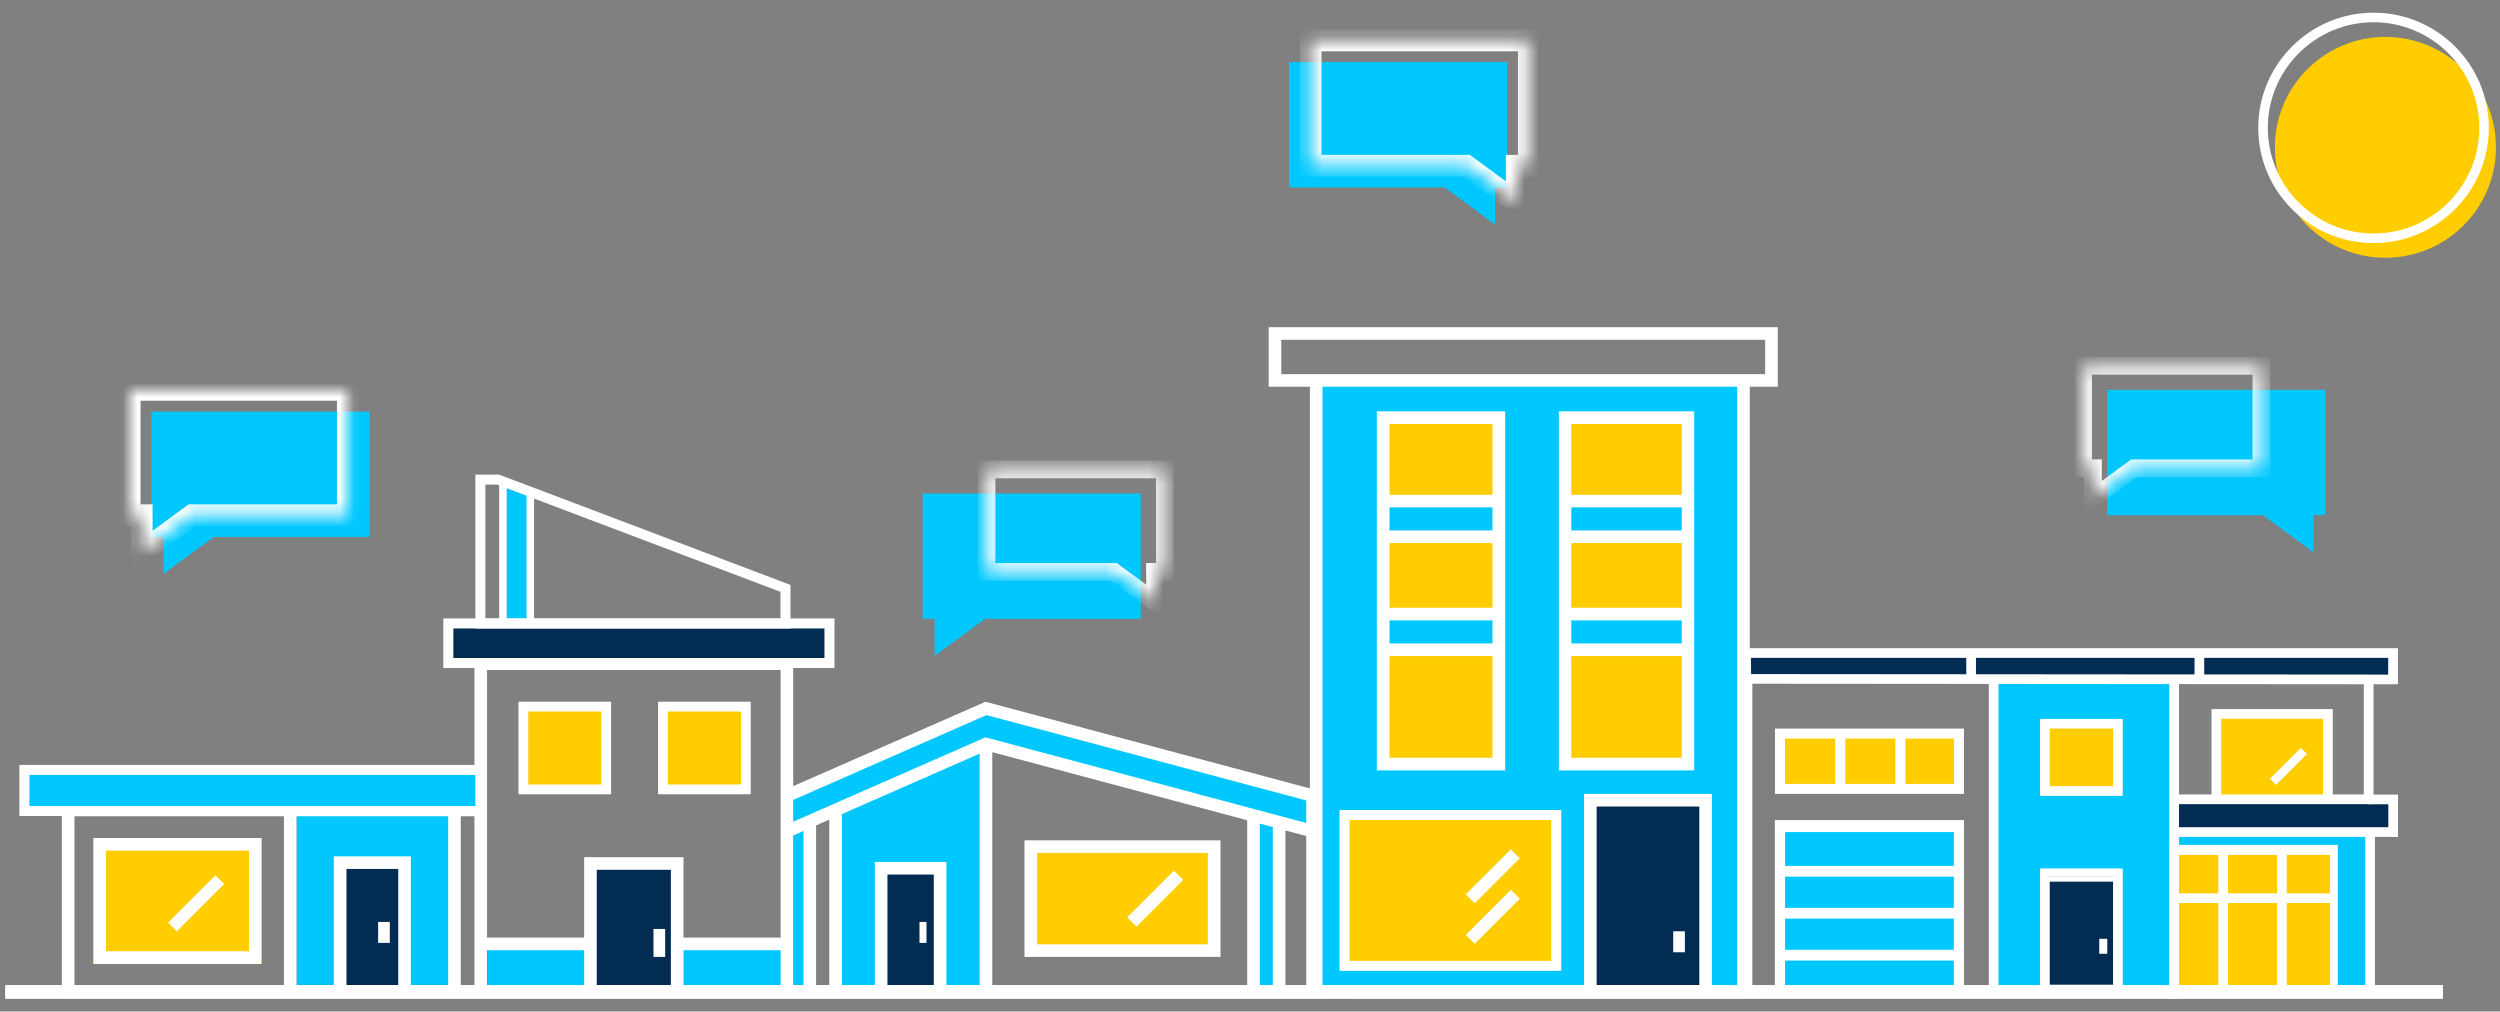 <svg width="173" height="70" viewBox="0 0 173 70" fill="none" xmlns="http://www.w3.org/2000/svg">
<rect x="0" y="0" width="173" height="70" fill="#808080" stroke="none"/>
<g id="Group 122">
<g id="Group">
<path id="Fill 1" fill-rule="evenodd" clip-rule="evenodd" d="M90.919 26.691L91.028 68.638L120.631 68.63V26.691H90.919Z" fill="#00C8FF"/>
<path id="Fill 2" fill-rule="evenodd" clip-rule="evenodd" d="M96.248 34.597H103.353V29.112H96.248V34.597Z" fill="#022C52"/>
<path id="Fill 3" fill-rule="evenodd" clip-rule="evenodd" d="M96.248 42.341H103.353V37.34H96.248V42.341Z" fill="#022C52"/>
<path id="Fill 4" fill-rule="evenodd" clip-rule="evenodd" d="M108.683 42.341H116.757V37.34H108.683V42.341Z" fill="#022C52"/>
<path id="Fill 5" fill-rule="evenodd" clip-rule="evenodd" d="M108.683 52.666H116.757V44.922H108.683V52.666Z" fill="#022C52"/>
<path id="Fill 6" fill-rule="evenodd" clip-rule="evenodd" d="M96.248 52.666H103.353V45.245H96.248V52.666Z" fill="#022C52"/>
<path id="Fill 7" fill-rule="evenodd" clip-rule="evenodd" d="M93.019 67.025H107.713V56.377H93.019V67.025Z" fill="#022C52"/>
<path id="Fill 8" fill-rule="evenodd" clip-rule="evenodd" d="M108.683 34.597H116.757V29.112H108.683V34.597Z" fill="#022C52"/>
<path id="Fill 9" fill-rule="evenodd" clip-rule="evenodd" d="M54.91 54.648V57.345L67.999 51.389L90.758 57.345V54.902L68.269 48.956L54.91 54.648Z" fill="#00C8FF"/>
<path id="Fill 10" fill-rule="evenodd" clip-rule="evenodd" d="M54.91 68.154H56.202V57.506H54.91V68.154Z" fill="#00C8FF"/>
<path id="Fill 11" fill-rule="evenodd" clip-rule="evenodd" d="M57.817 56.054L67.99 51.698V68.477H57.817L57.817 56.054Z" fill="#00C8FF"/>
<path id="Fill 12" fill-rule="evenodd" clip-rule="evenodd" d="M61.208 68.477H65.083V60.41H61.208V68.477Z" fill="#022C52"/>
<path id="Fill 13" fill-rule="evenodd" clip-rule="evenodd" d="M6.467 66.702H18.093V57.99H6.467V66.702Z" fill="#FFCD00"/>
<path id="Fill 14" fill-rule="evenodd" clip-rule="evenodd" d="M5.176 55.571H32.95V52.989H5.176V55.571Z" fill="#00C8FF"/>
<path id="Fill 15" fill-rule="evenodd" clip-rule="evenodd" d="M110.297 68.477H118.048V55.57H110.297V68.477Z" fill="#022C52"/>
<path id="Fill 16" fill-rule="evenodd" clip-rule="evenodd" d="M71.219 65.896H83.814V58.797H71.219V65.896Z" fill="#FFCD00"/>
<path id="Fill 17" fill-rule="evenodd" clip-rule="evenodd" d="M93.019 66.703H107.875V56.216H93.019V66.703Z" fill="#FFCD00"/>
<path id="Fill 18" fill-rule="evenodd" clip-rule="evenodd" d="M86.883 68.316H88.336V56.7H86.883V68.316Z" fill="#00C8FF"/>
<path id="Fill 19" fill-rule="evenodd" clip-rule="evenodd" d="M20.516 68.154H31.335V56.054H20.516V68.154Z" fill="#00C8FF"/>
<path id="Fill 20" fill-rule="evenodd" clip-rule="evenodd" d="M23.584 68.316H27.621V60.088H23.584V68.316Z" fill="#022C52"/>
<path id="Fill 21" fill-rule="evenodd" clip-rule="evenodd" d="M93.387 66.493H107.346V56.748H93.387V66.493ZM92.697 67.186H108.037V56.054H92.697V67.186Z" fill="white"/>
<path id="Fill 22" fill-rule="evenodd" clip-rule="evenodd" d="M34.888 33.629L36.664 34.274V42.986H34.888V33.629Z" fill="#00C8FF"/>
<path id="Fill 23" fill-rule="evenodd" clip-rule="evenodd" d="M33.757 68.477H54.103V64.927H33.757V68.477Z" fill="#00C8FF"/>
<path id="Fill 24" fill-rule="evenodd" clip-rule="evenodd" d="M41.024 68.477H47.16V59.765H41.024V68.477Z" fill="#022C52"/>
<path id="Fill 25" fill-rule="evenodd" clip-rule="evenodd" d="M7.332 65.827H17.23V58.864H7.332V65.827ZM6.468 66.702H18.094V57.99H6.468V66.702Z" fill="white"/>
<path id="Fill 26" fill-rule="evenodd" clip-rule="evenodd" d="M15.51 61.173L14.907 60.572L11.634 63.842L12.237 64.444L15.51 61.173Z" fill="white"/>
<path id="Fill 27" fill-rule="evenodd" clip-rule="evenodd" d="M45.221 66.219H46.029V64.283H45.221V66.219Z" fill="white"/>
<path id="Fill 28" fill-rule="evenodd" clip-rule="evenodd" d="M63.629 65.25H64.114V63.798H63.629V65.25Z" fill="white"/>
<path id="Fill 29" fill-rule="evenodd" clip-rule="evenodd" d="M26.167 65.25H26.974V63.798H26.167V65.25Z" fill="white"/>
<path id="Fill 30" fill-rule="evenodd" clip-rule="evenodd" d="M115.787 65.896H116.594V64.444H115.787V65.896Z" fill="white"/>
<path id="Fill 31" fill-rule="evenodd" clip-rule="evenodd" d="M71.769 65.348H83.582V59.021H71.769V65.348ZM70.894 66.218H84.458V58.151H70.894V66.218Z" fill="white"/>
<path id="Fill 32" fill-rule="evenodd" clip-rule="evenodd" d="M81.876 60.889L81.236 60.249L78.001 63.482L78.641 64.121L81.876 60.889Z" fill="white"/>
<path id="Fill 33" fill-rule="evenodd" clip-rule="evenodd" d="M108.198 52.989H116.595V45.084H108.198V52.989Z" fill="#FFCD00"/>
<path id="Fill 34" fill-rule="evenodd" clip-rule="evenodd" d="M95.602 52.989H103.999V45.084H95.602V52.989Z" fill="#FFCD00"/>
<path id="Fill 35" fill-rule="evenodd" clip-rule="evenodd" d="M95.602 42.18H103.999V37.34H95.602V42.18Z" fill="#FFCD00"/>
<path id="Fill 36" fill-rule="evenodd" clip-rule="evenodd" d="M108.359 42.18H116.756V37.34H108.359V42.18Z" fill="#FFCD00"/>
<path id="Fill 37" fill-rule="evenodd" clip-rule="evenodd" d="M108.359 34.435H116.756V28.95H108.359V34.435Z" fill="#FFCD00"/>
<path id="Fill 38" fill-rule="evenodd" clip-rule="evenodd" d="M95.441 34.435H103.837V28.95H95.441V34.435Z" fill="#FFCD00"/>
<path id="Fill 39" fill-rule="evenodd" clip-rule="evenodd" d="M96.154 34.237H103.281V29.34H96.154V34.237ZM96.154 42.057H103.281V37.578H96.154V42.057ZM96.154 52.438H103.281V45.398H96.154V52.438ZM96.154 44.523H103.281V42.931H96.154V44.523ZM96.154 36.704H103.281V35.111H96.154V36.704ZM104.159 28.466H95.278V34.237V37.578V42.057V45.397V53.312H104.159V28.466Z" fill="white"/>
<path id="Fill 40" fill-rule="evenodd" clip-rule="evenodd" d="M108.735 52.438H116.379V45.398H108.735V52.438ZM108.735 44.524H116.379V42.931H108.735V44.524ZM108.735 42.057H116.379V37.578H108.735V42.057ZM108.735 36.704H116.379V35.111H108.735V36.704ZM108.735 34.237H116.379V29.34H108.735V34.237ZM107.874 53.312H117.239V45.397V42.057V37.578V34.237V28.466H107.874V34.237H107.874V37.578H107.874V42.057H107.874V45.397H107.874V53.312Z" fill="white"/>
<path id="Fill 41" fill-rule="evenodd" clip-rule="evenodd" d="M110.487 68.21H117.593V55.813H110.487V68.21ZM88.667 25.89H122.148V23.514H88.667V25.89ZM109.615 54.941V68.21H93.487V69.082H121.088C121.091 68.786 121.087 69.082 121.087 69.082V26.761H123.02V22.642H87.793V26.761H90.644V68.41H91.517V26.761H120.214V68.21H118.466V54.941H109.615Z" fill="white"/>
<path id="Fill 43" fill-rule="evenodd" clip-rule="evenodd" d="M90.393 56.95L68.343 51.062L68.196 51.022L54.891 56.861V55.353L68.266 49.483L90.393 55.392V56.95ZM90.392 68.211H88.951V57.468L90.392 57.852V68.211ZM88.08 68.211H87.179V56.994L88.08 57.235V68.211ZM86.305 68.211H68.666V52.051L86.305 56.761V68.211ZM67.793 68.211H65.491V59.645H60.538V68.211H58.26V56.335L67.793 52.151V68.211ZM61.411 68.211H64.618V60.517H61.411V68.211ZM57.386 68.211H56.474V57.119L57.386 56.718V68.211ZM55.603 68.211H54.891V57.814L55.603 57.502V68.211ZM54.017 64.88H47.297V59.317H40.423V64.88H33.703V46.363H54.017V64.88ZM47.298 68.211H54.018V65.752H47.298V68.211ZM41.296 68.211H46.425V60.189H41.296V68.211ZM33.703 68.211H40.423V65.752H33.703V68.211ZM5.152 55.615H32.831V53.398H5.152V55.615ZM31.885 68.211H32.831V56.486H31.885V68.211ZM31.012 68.211H28.43V59.256H23.102V68.211H20.519V56.486H31.012V68.211ZM23.975 68.211H27.558V60.128H23.975V68.211ZM5.152 68.211H19.646V56.486H5.152V68.211ZM91.987 68.211H91.265L91.308 54.734L91.265 54.722L90.392 54.489L68.343 48.601L68.195 48.561L54.891 54.401V45.491H32.832V53.092H6.041C6.022 53.092 6.005 53.094 5.986 53.094H4.28V68.211H4.195V69.083H91.987V68.211Z" fill="white"/>
<path id="Fill 44" fill-rule="evenodd" clip-rule="evenodd" d="M31.026 45.881H57.401V42.907H31.026V45.881Z" fill="#022C52"/>
<path id="Fill 45" fill-rule="evenodd" clip-rule="evenodd" d="M36.216 54.625H41.95V48.952H36.216V54.625Z" fill="#FFCD00"/>
<path id="Fill 46" fill-rule="evenodd" clip-rule="evenodd" d="M45.554 54.625H51.288V48.952H45.554V54.625Z" fill="#FFCD00"/>
<path id="Fill 47" fill-rule="evenodd" clip-rule="evenodd" d="M31.372 45.535H57.052V43.49H31.372V45.535ZM30.678 46.228H57.746V42.796H30.678V46.228Z" fill="white"/>
<path id="Fill 48" fill-rule="evenodd" clip-rule="evenodd" d="M33.588 42.797H54.008V40.955L34.405 33.535H33.588V42.797ZM54.702 43.489H32.895V32.841H34.532L34.592 32.864L54.702 40.477V43.489Z" fill="white"/>
<path id="Fill 49" fill-rule="evenodd" clip-rule="evenodd" d="M36.554 54.289H41.613V49.235H36.554V54.289ZM35.879 54.963H42.288V48.56H35.879V54.963Z" fill="white"/>
<path id="Fill 50" fill-rule="evenodd" clip-rule="evenodd" d="M46.218 54.289H51.277V49.235H46.218V54.289ZM45.543 54.963H51.952V48.56H45.543V54.963Z" fill="white"/>
<path id="Fill 51" fill-rule="evenodd" clip-rule="evenodd" d="M105.168 62.193L104.551 61.576L101.431 64.693L102.048 65.309L105.168 62.193Z" fill="white"/>
<path id="Fill 52" fill-rule="evenodd" clip-rule="evenodd" d="M105.168 59.391L104.551 58.774L101.431 61.891L102.048 62.508L105.168 59.391Z" fill="white"/>
<path id="Fill 53" fill-rule="evenodd" clip-rule="evenodd" d="M36.438 42.907H36.958V34.335H36.438V42.907Z" fill="white"/>
<path id="Fill 54" fill-rule="evenodd" clip-rule="evenodd" d="M34.544 42.907H35.064V33.432H34.544V42.907Z" fill="white"/>
<path id="Fill 55" fill-rule="evenodd" clip-rule="evenodd" d="M152.011 46.867H165.414V45.092H152.011V46.867Z" fill="#022C52"/>
<path id="Fill 56" fill-rule="evenodd" clip-rule="evenodd" d="M137.772 67.799H150.293V46.802H137.772V67.799Z" fill="#022C52"/>
<path id="Fill 57" fill-rule="evenodd" clip-rule="evenodd" d="M120.901 68.625H138.017V46.802H120.901V68.625Z" fill="#022C52" fill-opacity="0.01"/>
<path id="Fill 58" fill-rule="evenodd" clip-rule="evenodd" d="M150.236 67.799H163.816V55.034H150.236V67.799Z" fill="#022C52"/>
<path id="Fill 59" fill-rule="evenodd" clip-rule="evenodd" d="M150.236 55.211H163.816V46.802H150.236V55.211Z" fill="#E6E9F0" fill-opacity="0.01"/>
<path id="Fill 60" fill-rule="evenodd" clip-rule="evenodd" d="M122.951 68.499H135.618V57.136H122.951V68.499Z" fill="#00C8FF"/>
<path id="Fill 61" fill-rule="evenodd" clip-rule="evenodd" d="M150.293 68.931H164.171V55.159H150.293V68.931Z" fill="#00C8FF"/>
<path id="Fill 62" fill-rule="evenodd" clip-rule="evenodd" d="M150.239 57.412H165.449V55.21H150.239V57.412Z" fill="#022C52"/>
<path id="Fill 63" fill-rule="evenodd" clip-rule="evenodd" d="M120.643 46.802H136.538V44.926H120.643V46.802Z" fill="#022C52"/>
<path id="Fill 64" fill-rule="evenodd" clip-rule="evenodd" d="M136.168 46.802H151.893V44.926H136.168V46.802Z" fill="#022C52"/>
<path id="Fill 65" fill-rule="evenodd" clip-rule="evenodd" d="M136.168 46.802H151.893V44.926H136.168V46.802Z" fill="#022C52"/>
<path id="Fill 66" fill-rule="evenodd" clip-rule="evenodd" d="M138.121 68.625H150.394V47.178H138.121V68.625Z" fill="#00C8FF"/>
<path id="Fill 67" fill-rule="evenodd" clip-rule="evenodd" d="M150.627 68.693H161.279V58.959H150.627V68.693Z" fill="#022C52"/>
<path id="Fill 68" fill-rule="evenodd" clip-rule="evenodd" d="M150.492 68.696H161.407V58.636H150.492V68.696Z" fill="#FFCD00"/>
<path id="Fill 69" fill-rule="evenodd" clip-rule="evenodd" d="M153.534 55.033H160.93V49.565H153.534V55.033Z" fill="#FFCD00"/>
<path id="Fill 70" fill-rule="evenodd" clip-rule="evenodd" d="M159.645 52.174L159.221 51.751L157.077 53.892L157.502 54.315L159.645 52.174Z" fill="white"/>
<path id="Fill 71" fill-rule="evenodd" clip-rule="evenodd" d="M141.43 54.399H146.484V49.937H141.43V54.399Z" fill="#022C52"/>
<path id="Fill 72" fill-rule="evenodd" clip-rule="evenodd" d="M141.249 55.034H146.722V49.787H141.249V55.034Z" fill="#FFCD00"/>
<path id="Fill 73" fill-rule="evenodd" clip-rule="evenodd" d="M141.669 54.576H146.399V50.245H141.669V54.576ZM141.346 54.899H146.724V49.922H141.346V54.899Z" fill="#042238"/>
<path id="Fill 74" fill-rule="evenodd" clip-rule="evenodd" d="M141.841 54.402H146.224V50.418H141.841V54.402ZM141.171 55.072H146.895V49.748H141.171V55.072Z" fill="white"/>
<path id="Fill 75" fill-rule="evenodd" clip-rule="evenodd" d="M141.43 68.693H146.484V60.48H141.43V68.693Z" fill="#022C52"/>
<path id="Fill 76" fill-rule="evenodd" clip-rule="evenodd" d="M141.669 68.156H146.399V60.676H141.669V68.156ZM141.346 68.715H146.724V60.117H141.346V68.715Z" fill="white"/>
<path id="Fill 77" fill-rule="evenodd" clip-rule="evenodd" d="M141.517 60.664H146.548V60.453H141.517V60.664ZM141.841 68.145H146.224V61.011H141.841V68.145ZM141.517 68.704H146.548V68.492H141.517V68.704ZM141.171 69.05H146.895V60.106H141.171V69.05Z" fill="white"/>
<path id="Fill 78" fill-rule="evenodd" clip-rule="evenodd" d="M59.919 68.337H59.588H0.376V68.949H59.588H59.919H168.721V68.337H59.919Z" fill="white"/>
<path id="Fill 79" fill-rule="evenodd" clip-rule="evenodd" d="M0.711 68.776H168.709V68.51H0.711V68.776ZM0.365 69.122H169.057V68.163H0.365V69.122Z" fill="white"/>
<path id="Fill 80" fill-rule="evenodd" clip-rule="evenodd" d="M123.399 60.534H135.337V60.05H123.399V60.534Z" fill="white"/>
<path id="Fill 81" fill-rule="evenodd" clip-rule="evenodd" d="M123.527 60.404H135.206V60.179H123.527V60.404ZM123.268 60.664H135.466V59.92H123.268V60.664Z" fill="white"/>
<path id="Fill 82" fill-rule="evenodd" clip-rule="evenodd" d="M123.399 63.437H135.337V62.953H123.399V63.437Z" fill="white"/>
<path id="Fill 83" fill-rule="evenodd" clip-rule="evenodd" d="M123.527 63.307H135.206V63.082H123.527V63.307ZM123.268 63.567H135.466V62.823H123.268V63.567Z" fill="white"/>
<path id="Fill 84" fill-rule="evenodd" clip-rule="evenodd" d="M123.399 66.34H135.337V65.856H123.399V66.34Z" fill="white"/>
<path id="Fill 85" fill-rule="evenodd" clip-rule="evenodd" d="M123.367 66.21H135.046V65.986H123.367V66.21ZM123.108 66.47H135.306V65.726H123.108V66.47Z" fill="white"/>
<path id="Fill 86" fill-rule="evenodd" clip-rule="evenodd" d="M164.072 55.474H150.49V55.15H163.749V47.067H164.072V55.474Z" fill="#042238"/>
<path id="Fill 87" fill-rule="evenodd" clip-rule="evenodd" d="M164.247 55.647H150.319V54.977H163.577V46.893H164.247V55.647Z" fill="white"/>
<path id="Fill 88" fill-rule="evenodd" clip-rule="evenodd" d="M165.765 57.739H150.492V57.416H165.444V55.482H163.988V55.159H165.765V57.739Z" fill="#042238"/>
<path id="Fill 89" fill-rule="evenodd" clip-rule="evenodd" d="M165.939 57.913H150.319V57.243H165.271V55.655H163.815V54.985H165.939V57.913Z" fill="white"/>
<path id="Fill 90" fill-rule="evenodd" clip-rule="evenodd" d="M161.253 55.312H160.93V49.566H153.534V55.312H153.21V49.242H161.253V55.312Z" fill="#042238"/>
<path id="Fill 91" fill-rule="evenodd" clip-rule="evenodd" d="M161.427 55.485H160.757V49.739H153.708V55.485H153.038V49.069H161.427V55.485Z" fill="white"/>
<path id="Fill 92" fill-rule="evenodd" clip-rule="evenodd" d="M135.783 68.528H135.336V57.45H123.397V68.528H122.951V56.879H135.783V68.528Z" fill="white"/>
<path id="Fill 93" fill-rule="evenodd" clip-rule="evenodd" d="M135.464 68.398H135.651V57.009H123.079V68.398H123.266V57.32H135.464V68.398ZM135.911 68.659H135.205V57.58H123.526V68.659H122.82V56.749H135.911V68.659Z" fill="white"/>
<path id="Fill 94" fill-rule="evenodd" clip-rule="evenodd" d="M161.603 68.693H161.407V58.989H150.5V68.515H150.304V58.636H161.603V68.693Z" fill="#042238"/>
<path id="Fill 95" fill-rule="evenodd" clip-rule="evenodd" d="M150.477 58.816L161.43 58.809L150.477 58.816ZM161.777 68.866H161.234V59.162H150.674V68.688H150.131V58.463H161.777V68.866Z" fill="white"/>
<path id="Fill 96" fill-rule="evenodd" clip-rule="evenodd" d="M153.678 68.781H154.002V58.871H153.678V68.781Z" fill="#042238"/>
<path id="Fill 97" fill-rule="evenodd" clip-rule="evenodd" d="M153.506 68.954H154.176V58.698H153.506V68.954Z" fill="white"/>
<path id="Fill 98" fill-rule="evenodd" clip-rule="evenodd" d="M150.29 68.931H150.614V47.067H150.29V68.931Z" fill="white"/>
<path id="Fill 99" fill-rule="evenodd" clip-rule="evenodd" d="M150.117 69.104H150.787V46.893H150.117V69.104Z" fill="white"/>
<path id="Fill 100" fill-rule="evenodd" clip-rule="evenodd" d="M157.744 68.781H158.067V58.871H157.744V68.781Z" fill="#042238"/>
<path id="Fill 101" fill-rule="evenodd" clip-rule="evenodd" d="M157.571 68.954H158.241V58.698H157.571V68.954Z" fill="white"/>
<path id="Fill 102" fill-rule="evenodd" clip-rule="evenodd" d="M150.627 62.318H161.363V61.994H150.627V62.318Z" fill="#042238"/>
<path id="Fill 103" fill-rule="evenodd" clip-rule="evenodd" d="M150.455 62.491H161.536V61.821H150.455V62.491Z" fill="white"/>
<path id="Fill 104" fill-rule="evenodd" clip-rule="evenodd" d="M121.007 46.818L165.438 46.855V45.351H120.994L121.007 46.818ZM165.765 47.179L165.601 47.178L120.681 47.141L120.663 45.028H165.765V47.179Z" fill="#042238"/>
<path id="Fill 105" fill-rule="evenodd" clip-rule="evenodd" d="M121.176 46.645L165.262 46.681V45.524H121.166L121.176 46.645ZM165.937 47.352L120.508 47.314L120.486 44.855H165.937V47.352Z" fill="white"/>
<path id="Fill 106" fill-rule="evenodd" clip-rule="evenodd" d="M152.035 47.047H152.359V45.219H152.035V47.047Z" fill="#042238"/>
<path id="Fill 107" fill-rule="evenodd" clip-rule="evenodd" d="M151.862 47.221H152.532V45.046H151.862V47.221Z" fill="white"/>
<path id="Fill 108" fill-rule="evenodd" clip-rule="evenodd" d="M136.239 47.065H136.563V45.189H136.239V47.065Z" fill="#042238"/>
<path id="Fill 109" fill-rule="evenodd" clip-rule="evenodd" d="M136.066 47.239H136.736V45.016H136.066V47.239Z" fill="white"/>
<path id="Fill 110" fill-rule="evenodd" clip-rule="evenodd" d="M163.848 68.547H164.171V57.663H163.848V68.547Z" fill="#042238"/>
<path id="Fill 111" fill-rule="evenodd" clip-rule="evenodd" d="M163.675 68.721H164.345V57.49H163.675V68.721Z" fill="white"/>
<path id="Fill 112" fill-rule="evenodd" clip-rule="evenodd" d="M137.798 68.625H138.121V47.065H137.798V68.625Z" fill="#042238"/>
<path id="Fill 113" fill-rule="evenodd" clip-rule="evenodd" d="M137.625 68.798H138.295V46.892H137.625V68.798Z" fill="white"/>
<path id="Fill 115" fill-rule="evenodd" clip-rule="evenodd" d="M120.741 68.625H121.262V46.818H120.741V68.625Z" fill="white"/>
<path id="Fill 116" fill-rule="evenodd" clip-rule="evenodd" d="M1.689 56.119H33.243V53.279H1.689V56.119Z" fill="#00C8FF"/>
<path id="Fill 117" fill-rule="evenodd" clip-rule="evenodd" d="M2.037 55.773H32.897V53.626H2.037V55.773ZM1.344 56.466H33.591V52.933H1.344V56.466Z" fill="white"/>
<path id="Fill 118" fill-rule="evenodd" clip-rule="evenodd" d="M145.268 66.001H145.823V64.964H145.268V66.001Z" fill="white"/>
<path id="Fill 119" fill-rule="evenodd" clip-rule="evenodd" d="M122.951 54.591H135.559V50.762H122.951V54.591Z" fill="#FFCD00"/>
<path id="Fill 120" fill-rule="evenodd" clip-rule="evenodd" d="M123.522 54.245H135.214V51.108H123.522V54.245ZM122.829 54.938H135.908V50.416H122.829V54.938Z" fill="white"/>
<path id="Fill 121" fill-rule="evenodd" clip-rule="evenodd" d="M131.161 54.591H131.855V50.762H131.161V54.591Z" fill="white"/>
<path id="Fill 122" fill-rule="evenodd" clip-rule="evenodd" d="M126.999 54.591H127.693V50.762H126.999V54.591Z" fill="white"/>
<path id="Fill 134" fill-rule="evenodd" clip-rule="evenodd" d="M172.719 10.196C172.719 14.415 169.295 17.836 165.071 17.836C160.847 17.836 157.423 14.415 157.423 10.196C157.423 5.976 160.847 2.556 165.071 2.556C169.295 2.556 172.719 5.976 172.719 10.196Z" fill="#FFCD00"/>
<path id="Fill 135" fill-rule="evenodd" clip-rule="evenodd" d="M164.25 1.539C160.215 1.539 156.932 4.818 156.932 8.849C156.932 12.88 160.215 16.159 164.25 16.159C168.284 16.159 171.567 12.88 171.567 8.849C171.567 4.818 168.284 1.539 164.25 1.539ZM156.271 8.849C156.271 4.454 159.85 0.878 164.25 0.878C168.649 0.878 172.228 4.454 172.228 8.849C172.228 11.645 170.779 14.11 168.592 15.533C167.342 16.347 165.85 16.82 164.25 16.82C159.85 16.82 156.271 13.244 156.271 8.849Z" fill="white"/>
</g>
<path id="Union" fill-rule="evenodd" clip-rule="evenodd" d="M25.568 28.481H10.475V37.154H11.308L11.308 39.715L14.794 37.154H25.568V28.481Z" fill="#00C8FF"/>
<path id="Union_2" fill-rule="evenodd" clip-rule="evenodd" d="M89.196 4.297H104.29V12.97H103.456L103.456 15.531L99.97 12.97H89.196V4.297Z" fill="#00C8FF"/>
<path id="Union_3" fill-rule="evenodd" clip-rule="evenodd" d="M145.819 26.98H160.912V35.652H160.079L160.079 38.214L156.592 35.652H145.819V26.98Z" fill="#00C8FF"/>
<path id="Union_4" fill-rule="evenodd" clip-rule="evenodd" d="M78.94 34.151H63.846V42.824H64.679L64.679 45.385L68.165 42.824H78.94V34.151Z" fill="#00C8FF"/>
<g id="Union_5">
<mask id="path-127-inside-1_853_18079" fill="white">
<path fill-rule="evenodd" clip-rule="evenodd" d="M24.068 26.98H8.974V35.652H9.808L9.808 38.214L13.294 35.652H24.068V26.98Z"/>
</mask>
<path d="M8.974 26.98V26.229H8.224V26.98H8.974ZM24.068 26.98H24.819V26.229H24.068V26.98ZM8.974 35.652H8.224V36.403H8.974V35.652ZM9.808 35.652L10.558 35.652L10.558 34.902H9.808V35.652ZM9.808 38.214L9.057 38.214L9.057 39.697L10.252 38.819L9.808 38.214ZM13.294 35.652V34.902H13.048L12.85 35.047L13.294 35.652ZM24.068 35.652V36.403H24.819V35.652H24.068ZM8.974 27.73H24.068V26.229H8.974V27.73ZM9.725 35.652V26.98H8.224V35.652H9.725ZM9.808 34.902H8.974V36.403H9.808V34.902ZM10.558 38.214L10.558 35.652L9.057 35.652L9.057 38.214L10.558 38.214ZM12.85 35.047L9.363 37.609L10.252 38.819L13.738 36.257L12.85 35.047ZM24.068 34.902H13.294V36.403H24.068V34.902ZM23.317 26.98V35.652H24.819V26.98H23.317Z" fill="white" mask="url(#path-127-inside-1_853_18079)"/>
</g>
<g id="Union_6">
<mask id="path-129-inside-2_853_18079" fill="white">
<path fill-rule="evenodd" clip-rule="evenodd" d="M90.696 2.795H105.79V11.468H104.956L104.956 14.03L101.47 11.468H90.696V2.795Z"/>
</mask>
<path d="M105.79 2.795V2.045H106.541V2.795H105.79ZM90.696 2.795H89.946V2.045H90.696V2.795ZM105.79 11.468H106.541V12.219H105.79V11.468ZM104.956 11.468L104.206 11.468L104.206 10.718H104.956V11.468ZM104.956 14.03L105.707 14.03L105.707 15.513L104.512 14.635L104.956 14.03ZM101.47 11.468V10.718H101.716L101.915 10.863L101.47 11.468ZM90.696 11.468V12.219H89.946V11.468H90.696ZM105.79 3.546H90.696V2.045H105.79V3.546ZM105.04 11.468V2.795H106.541V11.468H105.04ZM104.956 10.718H105.79V12.219H104.956V10.718ZM104.206 14.03L104.206 11.468L105.707 11.468L105.707 14.03L104.206 14.03ZM101.915 10.863L105.401 13.425L104.512 14.635L101.026 12.073L101.915 10.863ZM90.696 10.718H101.47V12.219H90.696V10.718ZM91.447 2.795V11.468H89.946V2.795H91.447Z" fill="white" mask="url(#path-129-inside-2_853_18079)"/>
</g>
<g id="Union_7">
<mask id="path-131-inside-3_853_18079" fill="white">
<path fill-rule="evenodd" clip-rule="evenodd" d="M156.492 25.311H144.15V32.403H144.831L144.831 34.498L147.682 32.403H156.492V25.311Z"/>
</mask>
<path d="M144.15 25.311V24.698H143.536V25.311H144.15ZM156.492 25.311H157.105V24.698H156.492V25.311ZM144.15 32.403H143.536V33.017H144.15V32.403ZM144.831 32.403L145.445 32.403L145.445 31.789H144.831V32.403ZM144.831 34.498L144.217 34.498L144.217 35.71L145.194 34.992L144.831 34.498ZM147.682 32.403V31.789H147.48L147.318 31.909L147.682 32.403ZM156.492 32.403V33.017H157.105V32.403H156.492ZM144.15 25.925H156.492V24.698H144.15V25.925ZM144.763 32.403V25.311H143.536V32.403H144.763ZM144.831 31.789H144.15V33.017H144.831V31.789ZM145.445 34.498L145.445 32.403L144.217 32.403L144.217 34.498L145.445 34.498ZM147.318 31.909L144.468 34.003L145.194 34.992L148.045 32.898L147.318 31.909ZM156.492 31.789H147.682V33.017H156.492V31.789ZM155.878 25.311V32.403H157.105V25.311H155.878Z" fill="white" mask="url(#path-131-inside-3_853_18079)"/>
</g>
<g id="Union_8">
<mask id="path-133-inside-4_853_18079" fill="white">
<path fill-rule="evenodd" clip-rule="evenodd" d="M68.266 32.483H80.608V39.574H79.927L79.927 41.669L77.076 39.574H68.266V32.483Z"/>
</mask>
<path d="M80.608 32.483V31.869H81.222V32.483H80.608ZM68.266 32.483H67.653V31.869H68.266V32.483ZM80.608 39.574H81.222V40.188H80.608V39.574ZM79.927 39.574L79.313 39.574L79.313 38.961H79.927V39.574ZM79.927 41.669L80.541 41.669L80.541 42.881L79.564 42.163L79.927 41.669ZM77.076 39.574V38.961H77.278L77.44 39.08L77.076 39.574ZM68.266 39.574V40.188H67.653V39.574H68.266ZM80.608 33.096H68.266V31.869H80.608V33.096ZM79.995 39.574V32.483H81.222V39.574H79.995ZM79.927 38.961H80.608V40.188H79.927V38.961ZM79.313 41.669L79.313 39.574L80.541 39.574L80.541 41.669L79.313 41.669ZM77.44 39.08L80.29 41.174L79.564 42.163L76.713 40.069L77.44 39.08ZM68.266 38.961H77.076V40.188H68.266V38.961ZM68.88 32.483V39.574H67.653V32.483H68.88Z" fill="white" mask="url(#path-133-inside-4_853_18079)"/>
</g>
</g>
</svg>
